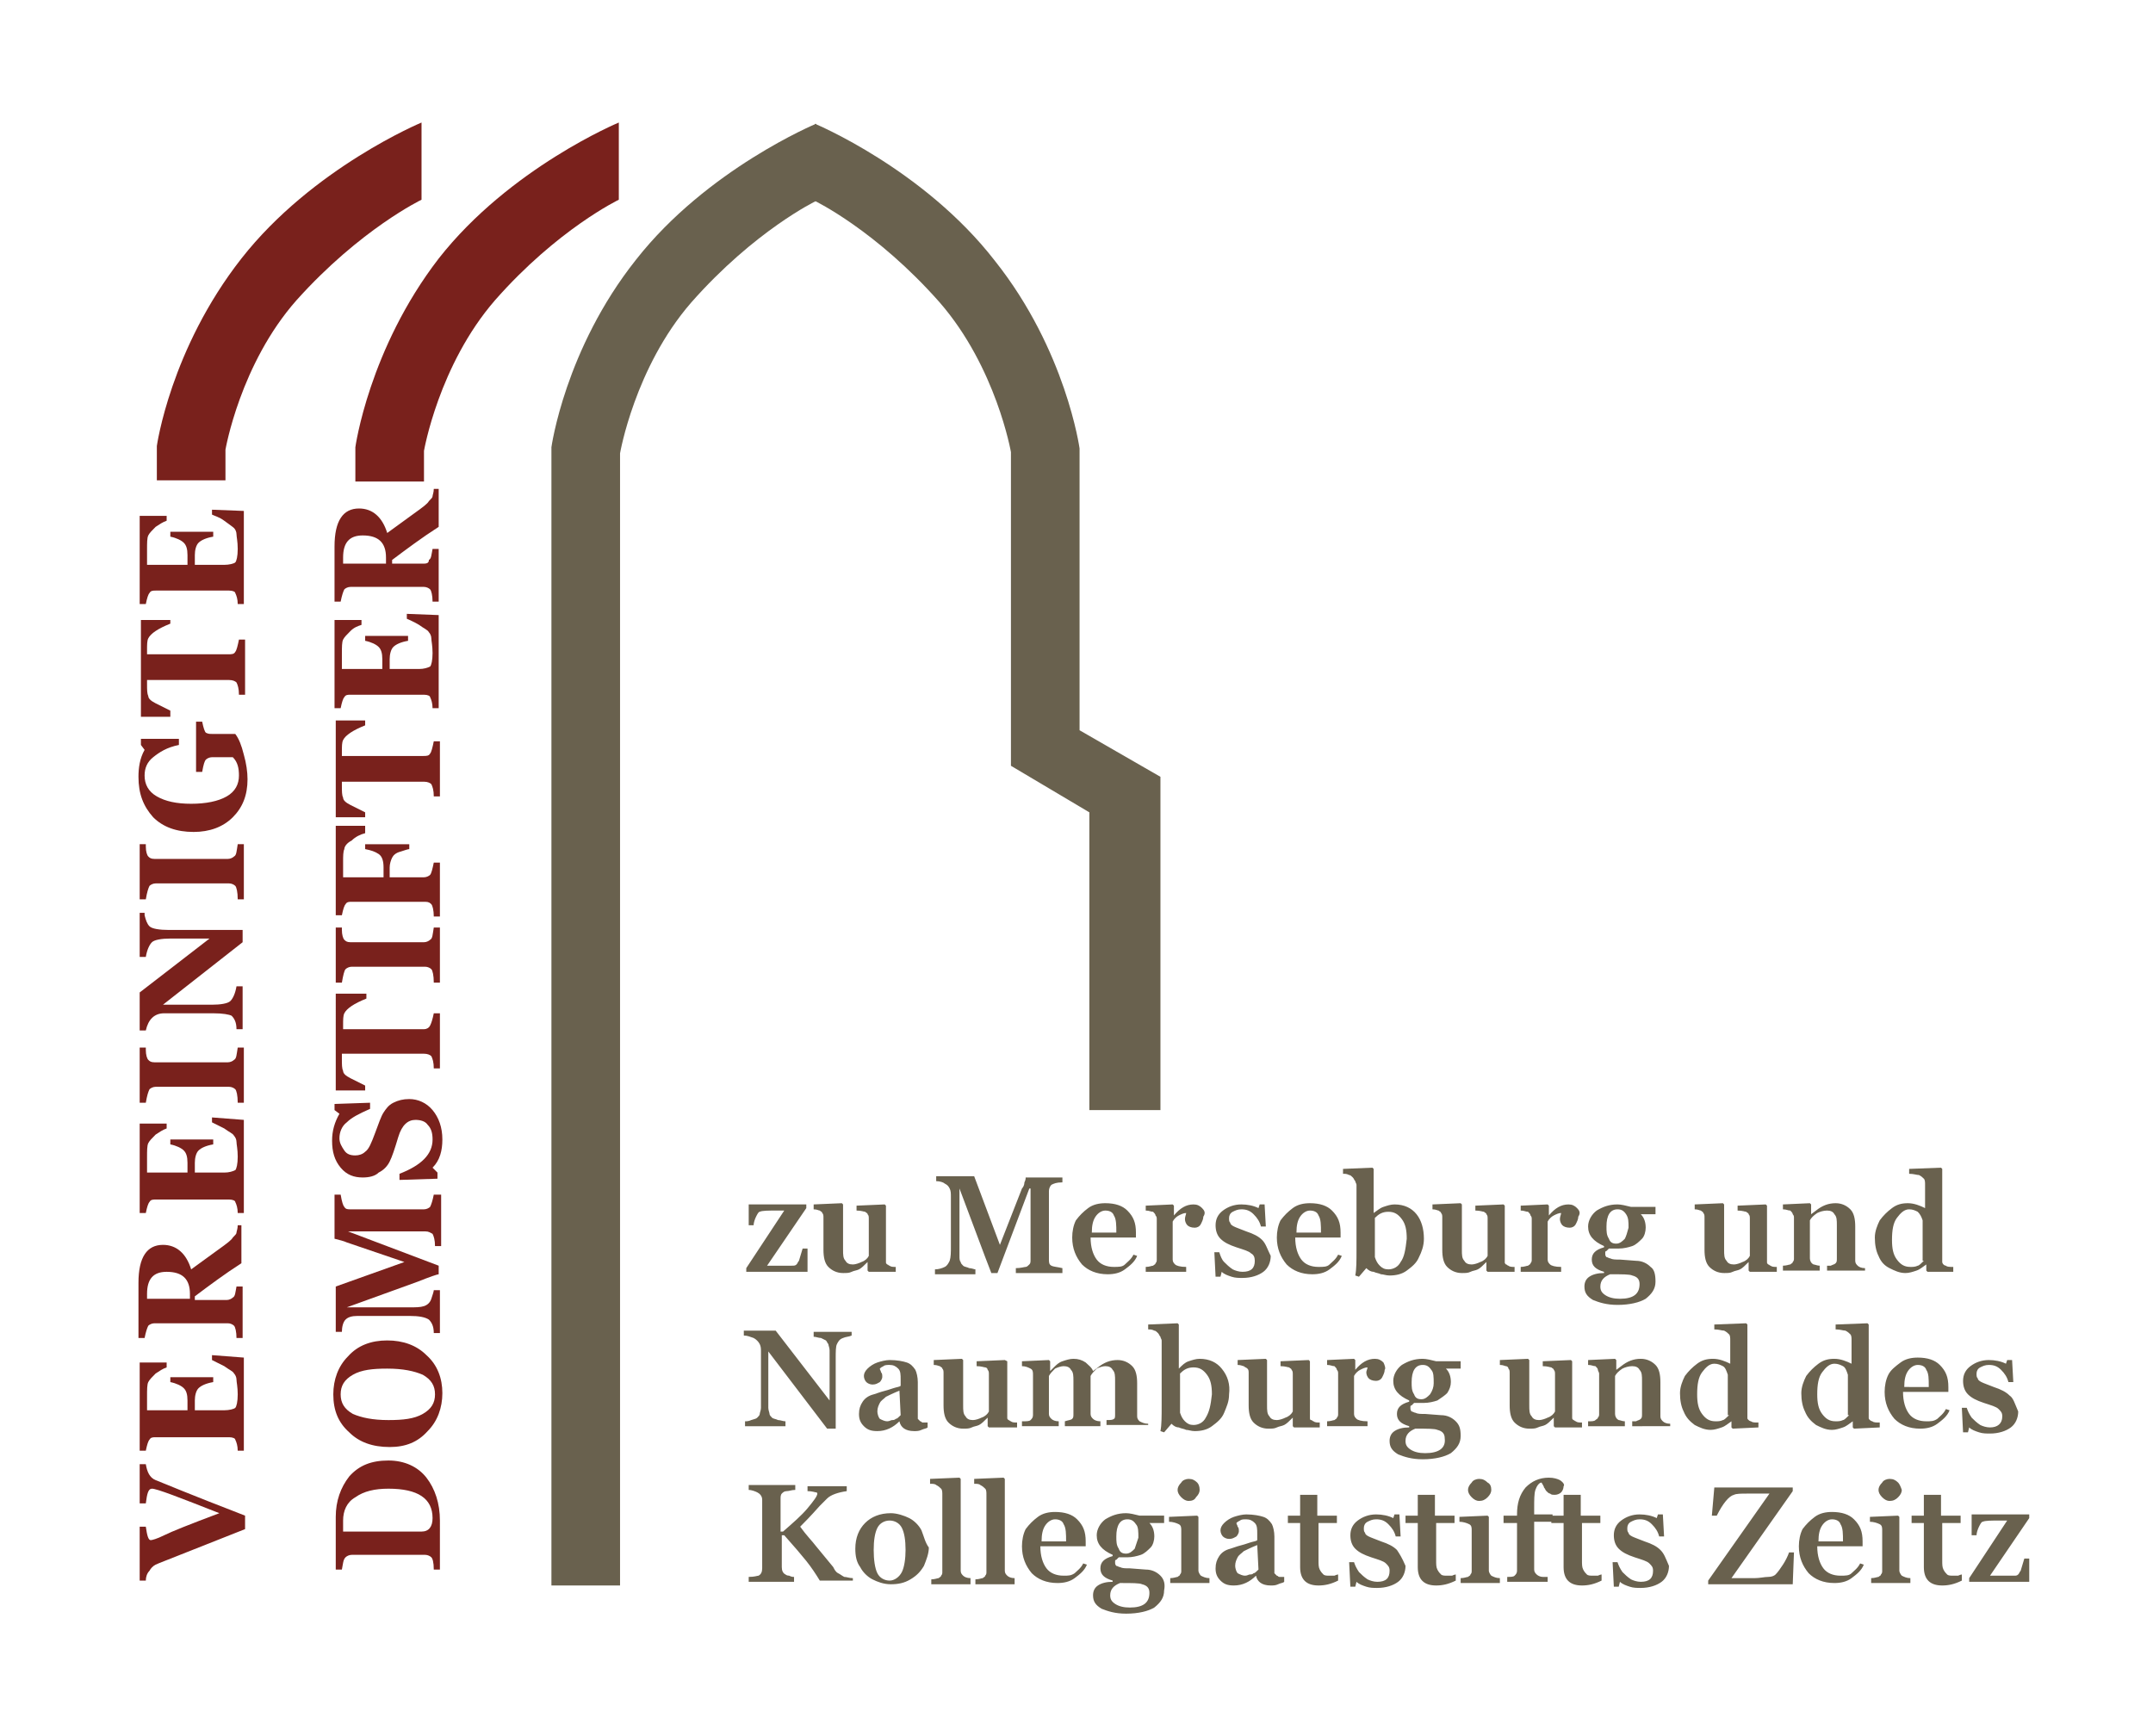 <?xml version="1.0" encoding="UTF-8"?> <!-- Generator: Adobe Illustrator 25.3.1, SVG Export Plug-In . SVG Version: 6.00 Build 0) --> <svg xmlns="http://www.w3.org/2000/svg" xmlns:xlink="http://www.w3.org/1999/xlink" version="1.1" id="Ebene_1" x="0px" y="0px" viewBox="0 0 175.7 141.7" style="enable-background:new 0 0 175.7 141.7;" xml:space="preserve"> <style type="text/css"> .st0{fill:#69614E;} .st1{fill:#79211C;} </style> <g> <path class="st0" d="M66.5,10.1v6.3c0,0,5,2.4,10.2,8.3c4.6,5.3,5.8,12.2,5.8,12.2v25.6l6.4,3.8v24.3h5.8V63.4l-6.6-3.8v-23 c0,0-1.1-8-6.9-15.3C75.4,13.8,66.5,10.1,66.5,10.1"></path> <path class="st1" d="M34.4,16.3v-6.3c0,0-8.9,3.7-14.7,11.1c-5.8,7.4-6.9,15.3-6.9,15.3v2.8h5.6v-2.5c0,0,1.2-7,5.8-12.2 C29.4,18.7,34.4,16.3,34.4,16.3"></path> <path class="st1" d="M50.5,16.3v-6.3c0,0-8.9,3.7-14.7,11.1C30.1,28.5,29,36.5,29,36.5v2.8h5.6v-2.5c0,0,1.2-7,5.8-12.3 C45.5,18.7,50.5,16.3,50.5,16.3"></path> <path class="st0" d="M66.6,10.1v6.3c0,0-5,2.4-10.2,8.3c-4.6,5.3-5.8,12.3-5.8,12.3l0,92.4H45V36.5c0,0,1.1-8,6.9-15.3 C57.7,13.8,66.6,10.1,66.6,10.1"></path> <path class="st1" d="M28,45.5c0-1.2,0.5-1.8,1.6-1.8c1.3,0,1.9,0.6,1.9,1.8V46H28V45.5z M35.9,39.9h-0.5c0,0.3-0.1,0.5-0.1,0.6 c0,0.1-0.1,0.2-0.3,0.4c-0.1,0.2-0.5,0.5-1.2,1l-2.2,1.6c-0.4-1.3-1.2-2-2.3-2c-1.3,0-2,1-2,3.1v4.5h0.5c0.1-0.5,0.2-0.8,0.3-1 c0.1-0.1,0.3-0.2,0.5-0.2h6c0.2,0,0.4,0.1,0.5,0.2c0.1,0.1,0.2,0.5,0.2,1h0.5v-4.3h-0.5c-0.1,0.5-0.1,0.8-0.3,0.9 C35,45.9,34.9,46,34.6,46H32v-0.3c1.2-0.9,2.4-1.8,3.8-2.7V39.9z M33.2,50.1v0.4c0.2,0.1,0.5,0.2,1,0.5c0.4,0.3,0.7,0.4,0.8,0.6 c0.1,0.1,0.2,0.3,0.2,0.5c0,0.2,0.1,0.6,0.1,1.2c0,0.6-0.1,1-0.2,1.1c-0.2,0.1-0.5,0.2-0.9,0.2h-2.4v-0.8c0-0.4,0.1-0.8,0.3-1 c0.2-0.2,0.6-0.4,1.2-0.5v-0.4h-3.5v0.4c0.5,0.1,0.9,0.3,1.1,0.5c0.2,0.2,0.3,0.5,0.3,1v0.8h-3.3v-1.2c0-0.6,0-1,0.1-1.2 c0.1-0.2,0.3-0.4,0.6-0.7s0.6-0.4,0.9-0.5v-0.4h-2.2v7.2h0.5c0.1-0.5,0.2-0.8,0.3-0.9c0.1-0.2,0.3-0.2,0.5-0.2h6 c0.3,0,0.5,0.1,0.5,0.2c0.1,0.2,0.2,0.5,0.2,0.9h0.5v-7.6L33.2,50.1z M29.8,58.8h-2.4v7.9h2.4v-0.4c-0.4-0.2-0.8-0.4-1.2-0.6 c-0.4-0.2-0.6-0.4-0.6-0.6c-0.1-0.2-0.1-0.5-0.1-1v-0.3h6.7c0.3,0,0.5,0.1,0.6,0.2c0.1,0.2,0.2,0.5,0.2,1h0.5v-4.5h-0.5 c-0.1,0.5-0.2,0.9-0.3,1c-0.1,0.2-0.3,0.2-0.6,0.2h-6.6v-0.3c0-0.5,0-0.8,0.1-1c0.1-0.2,0.3-0.4,0.6-0.6c0.3-0.2,0.7-0.4,1.2-0.6 V58.8z M29.7,67.4h-2.3v7.3h0.5c0.1-0.5,0.2-0.8,0.3-0.9c0.1-0.2,0.3-0.2,0.5-0.2h6c0.3,0,0.4,0.1,0.5,0.2c0.1,0.1,0.2,0.5,0.2,1 h0.5v-4.4h-0.5c-0.1,0.5-0.2,0.9-0.3,1c-0.1,0.1-0.3,0.2-0.5,0.2h-2.8v-0.8c0-0.3,0.1-0.6,0.2-0.8c0.1-0.2,0.3-0.4,0.7-0.5 c0.3-0.1,0.6-0.2,0.7-0.2v-0.4h-3.6v0.4c0.5,0.1,0.8,0.2,1.1,0.4c0.3,0.2,0.4,0.6,0.4,1.1v0.8h-3.3v-1.3c0-0.4,0-0.8,0.1-1 c0-0.2,0.2-0.5,0.6-0.7c0.3-0.3,0.7-0.5,1.1-0.6V67.4z M35.9,75.7h-0.5c-0.1,0.6-0.1,0.9-0.3,1c-0.1,0.1-0.3,0.2-0.5,0.2h-6 c-0.3,0-0.4-0.1-0.5-0.2c-0.1-0.1-0.2-0.4-0.2-0.8c0-0.1,0-0.1,0-0.2h-0.5v4.5h0.5c0.1-0.6,0.2-1,0.3-1.1c0.1-0.1,0.3-0.2,0.5-0.2 h6c0.2,0,0.4,0.1,0.5,0.2c0.1,0.1,0.2,0.5,0.2,1.1h0.5V75.7z M29.8,81.1h-2.4V89h2.4v-0.4c-0.4-0.2-0.8-0.4-1.2-0.6 c-0.4-0.2-0.6-0.4-0.6-0.6c-0.1-0.2-0.1-0.5-0.1-1V86h6.7c0.3,0,0.5,0.1,0.6,0.2c0.1,0.2,0.2,0.5,0.2,1h0.5v-4.5h-0.5 c-0.1,0.5-0.2,0.8-0.3,1C35,83.9,34.8,84,34.6,84h-6.6v-0.3c0-0.5,0-0.8,0.1-1c0.1-0.2,0.3-0.4,0.6-0.6c0.3-0.2,0.7-0.4,1.2-0.6 V81.1z M36.1,93c0-1-0.3-1.8-0.8-2.4c-0.5-0.6-1.2-0.9-1.9-0.9c-0.5,0-0.9,0.1-1.3,0.3c-0.4,0.2-0.6,0.5-0.8,0.8 c-0.2,0.3-0.4,0.9-0.7,1.7c-0.3,0.8-0.5,1.3-0.8,1.5c-0.2,0.2-0.5,0.3-0.8,0.3c-0.4,0-0.7-0.1-0.9-0.4c-0.2-0.3-0.4-0.6-0.4-1 c0-0.5,0.2-1,0.6-1.3c0.4-0.4,1-0.7,1.9-1.1v-0.5l-2.9,0.1v0.5l0.4,0.3c-0.4,0.7-0.6,1.4-0.6,2.2c0,0.9,0.2,1.6,0.7,2.2 c0.5,0.6,1.1,0.8,1.8,0.8c0.5,0,1-0.1,1.3-0.4c0.4-0.2,0.7-0.5,0.9-0.9c0.2-0.4,0.4-1,0.7-2c0.3-1,0.8-1.4,1.4-1.4 c0.4,0,0.8,0.1,1,0.4c0.3,0.3,0.4,0.7,0.4,1.2c0,1.2-0.9,2.1-2.7,2.8v0.5l3.1-0.1v-0.5l-0.4-0.4C35.9,94.7,36.1,93.9,36.1,93 M35.9,97.5h-0.5c-0.1,0.5-0.2,0.8-0.3,1c-0.1,0.1-0.3,0.2-0.5,0.2h-6c-0.2,0-0.4,0-0.5-0.2c-0.1-0.1-0.2-0.4-0.3-1h-0.5v3.6 c0.4,0.1,0.8,0.2,1,0.3L33,103l-5.6,2v3.7h0.5c0-0.4,0.1-0.8,0.3-1c0.2-0.2,0.5-0.3,1-0.3h4.2c0.8,0,1.3,0.1,1.6,0.3 c0.2,0.2,0.4,0.5,0.4,1.1h0.5v-3.5h-0.5c0,0.1-0.1,0.4-0.2,0.7c-0.1,0.3-0.3,0.5-0.6,0.6c-0.3,0.1-0.7,0.1-1.2,0.1h-5.1l5.8-2.1 c1-0.4,1.6-0.6,1.7-0.6v-0.7l-7.4-2.8h6.3c0.3,0,0.4,0.1,0.6,0.2c0.1,0.2,0.2,0.5,0.2,1h0.5V97.5z M28.8,112.2 c0.7-0.4,1.6-0.5,2.8-0.5c1.3,0,2.2,0.2,2.9,0.5c0.7,0.4,1,0.9,1,1.6c0,0.7-0.3,1.2-1,1.6c-0.7,0.4-1.6,0.5-2.8,0.5 c-1.3,0-2.2-0.2-2.9-0.5c-0.7-0.4-1-0.9-1-1.6C27.8,113.1,28.1,112.6,28.8,112.2 M34.8,110.6c-0.8-0.8-1.9-1.2-3.2-1.2 c-1.3,0-2.4,0.4-3.2,1.3c-0.8,0.8-1.2,1.9-1.2,3.1c0,1.3,0.4,2.3,1.3,3.1c0.8,0.8,1.9,1.2,3.3,1.2c1.3,0,2.3-0.4,3.1-1.3 c0.8-0.8,1.2-1.9,1.2-3.1C36.1,112.5,35.7,111.4,34.8,110.6 M28,124.1c0-0.8,0.3-1.5,1-1.9c0.7-0.5,1.6-0.7,2.7-0.7 c2.4,0,3.6,0.8,3.6,2.4c0,0.7-0.3,1.1-0.9,1.1H28C28,124.8,28,124.5,28,124.1 M35.9,124.1c0-1.4-0.4-2.6-1.1-3.5s-1.8-1.4-3.1-1.4 c-1.4,0-2.4,0.4-3.2,1.3c-0.7,0.9-1.1,2-1.1,3.3v4.3h0.5c0.1-0.5,0.1-0.8,0.3-1c0.1-0.1,0.3-0.2,0.5-0.2h6c0.2,0,0.4,0.1,0.5,0.2 c0.1,0.1,0.2,0.4,0.2,1h0.5V124.1z"></path> <path class="st1" d="M17.3,41.6V42c0.2,0.1,0.6,0.2,1,0.5c0.4,0.3,0.7,0.5,0.8,0.6c0.1,0.1,0.2,0.3,0.2,0.5c0,0.2,0.1,0.6,0.1,1.2 c0,0.6-0.1,1-0.2,1.1s-0.5,0.2-0.9,0.2h-2.4v-0.8c0-0.4,0.1-0.8,0.3-1c0.2-0.2,0.6-0.4,1.2-0.5v-0.4h-3.5v0.4 c0.5,0.1,0.9,0.3,1.1,0.5c0.2,0.2,0.3,0.5,0.3,1v0.8H12v-1.2c0-0.6,0-1,0.1-1.2c0.1-0.2,0.3-0.4,0.6-0.7c0.3-0.2,0.6-0.4,0.9-0.5 v-0.4h-2.2v7.2h0.5c0.1-0.5,0.2-0.8,0.3-0.9c0.1-0.2,0.3-0.2,0.5-0.2h6c0.3,0,0.5,0.1,0.5,0.2c0.1,0.2,0.2,0.5,0.2,0.9h0.5v-7.6 L17.3,41.6z M13.9,50.6h-2.4v7.9h2.4V58c-0.4-0.2-0.8-0.4-1.2-0.6c-0.4-0.2-0.6-0.4-0.6-0.6c-0.1-0.2-0.1-0.5-0.1-1v-0.3h6.7 c0.3,0,0.5,0.1,0.6,0.2c0.1,0.2,0.2,0.5,0.2,1h0.5v-4.5h-0.5c-0.1,0.5-0.2,0.9-0.3,1c-0.1,0.2-0.3,0.2-0.6,0.2H12v-0.3 c0-0.5,0-0.8,0.1-1c0.1-0.2,0.3-0.4,0.6-0.6c0.3-0.2,0.7-0.4,1.2-0.6V50.6z M16,58.8V63h0.5c0.1-0.6,0.2-0.9,0.3-1 c0.1-0.1,0.3-0.2,0.5-0.2H19c0.4,0.4,0.5,0.9,0.5,1.5c0,0.7-0.3,1.3-1,1.7c-0.7,0.4-1.7,0.6-2.9,0.6c-1.2,0-2.1-0.2-2.8-0.6 c-0.7-0.4-1-1-1-1.7c0-0.6,0.2-1.1,0.7-1.5c0.5-0.4,1.1-0.8,2.1-1v-0.5l-3.1,0v0.5l0.3,0.4c-0.4,0.7-0.5,1.5-0.5,2.2 c0,1.4,0.4,2.4,1.2,3.3c0.8,0.8,1.9,1.2,3.3,1.2c1.3,0,2.4-0.4,3.2-1.2c0.8-0.8,1.2-1.8,1.2-3.1c0-0.6-0.1-1.3-0.3-2 c-0.2-0.8-0.4-1.3-0.7-1.7c-0.3,0-0.6,0-0.9,0h-1c-0.2,0-0.3,0-0.5-0.1c-0.1-0.1-0.2-0.4-0.3-0.9H16z M19.9,68.9h-0.5 c-0.1,0.6-0.1,0.9-0.3,1c-0.1,0.1-0.3,0.2-0.5,0.2h-6c-0.3,0-0.4-0.1-0.5-0.2c-0.1-0.1-0.2-0.4-0.2-0.8c0-0.1,0-0.1,0-0.2h-0.5v4.5 h0.5c0.1-0.6,0.2-0.9,0.3-1.1c0.1-0.1,0.3-0.2,0.5-0.2h6c0.2,0,0.4,0.1,0.5,0.2c0.1,0.1,0.2,0.5,0.2,1.1h0.5V68.9z M11.4,74.6v3.5 h0.5c0.1-0.6,0.3-1,0.5-1.2c0.2-0.2,0.8-0.3,1.5-0.3h3.2l-5.7,4.4v3.1h0.5c0.2-0.9,0.7-1.4,1.5-1.4h4c0.8,0,1.3,0.1,1.5,0.2 c0.2,0.2,0.4,0.5,0.4,1.1h0.5v-3.5h-0.5c-0.1,0.6-0.3,1-0.5,1.2c-0.2,0.2-0.8,0.3-1.5,0.3h-4l6.5-5.1v-1h-6c-0.8,0-1.4-0.1-1.6-0.3 c-0.2-0.2-0.3-0.5-0.4-0.9c0-0.1,0-0.1,0-0.2H11.4z M19.9,85.5h-0.5c-0.1,0.6-0.1,0.9-0.3,1c-0.1,0.1-0.3,0.2-0.5,0.2h-6 c-0.3,0-0.4-0.1-0.5-0.2c-0.1-0.1-0.2-0.4-0.2-0.8c0-0.1,0-0.1,0-0.2h-0.5V90h0.5c0.1-0.6,0.2-0.9,0.3-1.1c0.1-0.1,0.3-0.2,0.5-0.2 h6c0.2,0,0.4,0.1,0.5,0.2c0.1,0.1,0.2,0.5,0.2,1.1h0.5V85.5z M17.3,91.2v0.4c0.2,0.1,0.6,0.3,1,0.5c0.4,0.3,0.7,0.4,0.8,0.6 c0.1,0.1,0.2,0.3,0.2,0.5s0.1,0.6,0.1,1.2c0,0.6-0.1,1-0.2,1.1c-0.2,0.1-0.5,0.2-0.9,0.2h-2.4v-0.8c0-0.4,0.1-0.8,0.3-1 c0.2-0.2,0.6-0.4,1.2-0.5V93h-3.5v0.4c0.5,0.1,0.9,0.3,1.1,0.5c0.2,0.2,0.3,0.5,0.3,1v0.8H12v-1.2c0-0.6,0-1,0.1-1.2 c0.1-0.2,0.3-0.4,0.6-0.7c0.3-0.2,0.6-0.4,0.9-0.5v-0.4h-2.2V99h0.5c0.1-0.5,0.2-0.8,0.3-0.9c0.1-0.2,0.3-0.2,0.5-0.2h6 c0.3,0,0.5,0.1,0.5,0.2c0.1,0.2,0.2,0.5,0.2,0.9h0.5v-7.6L17.3,91.2z M12,105.6c0-1.2,0.5-1.8,1.6-1.8c1.3,0,1.9,0.6,1.9,1.8v0.4 H12V105.6z M19.9,100h-0.5c0,0.3-0.1,0.5-0.1,0.6c0,0.1-0.1,0.2-0.3,0.4c-0.1,0.2-0.5,0.5-1.2,1l-2.2,1.6c-0.4-1.3-1.2-2-2.3-2 c-1.3,0-2,1-2,3.1v4.5h0.5c0.1-0.5,0.2-0.8,0.3-1c0.1-0.1,0.3-0.2,0.5-0.2h6c0.2,0,0.4,0.1,0.5,0.2c0.1,0.1,0.2,0.5,0.2,1h0.5V105 h-0.5c-0.1,0.5-0.1,0.8-0.3,0.9c-0.1,0.1-0.3,0.2-0.5,0.2h-2.6v-0.3c1.2-0.9,2.4-1.8,3.8-2.7V100z M17.3,110.6v0.4 c0.2,0.1,0.6,0.3,1,0.5c0.4,0.3,0.7,0.4,0.8,0.6c0.1,0.1,0.2,0.3,0.2,0.5c0,0.2,0.1,0.6,0.1,1.2c0,0.6-0.1,1-0.2,1.1 s-0.5,0.2-0.9,0.2h-2.4v-0.8c0-0.4,0.1-0.8,0.3-1c0.2-0.2,0.6-0.4,1.2-0.5v-0.4h-3.5v0.4c0.5,0.1,0.9,0.3,1.1,0.5 c0.2,0.2,0.3,0.5,0.3,1v0.8H12V114c0-0.6,0-1,0.1-1.2c0.1-0.2,0.3-0.4,0.6-0.7c0.3-0.2,0.6-0.4,0.9-0.5v-0.4h-2.2v7.2h0.5 c0.1-0.5,0.2-0.8,0.3-0.9c0.1-0.2,0.3-0.2,0.5-0.2h6c0.3,0,0.5,0.1,0.5,0.2c0.1,0.2,0.2,0.5,0.2,0.9h0.5v-7.6L17.3,110.6z M11.4,119.4v3.3h0.5c0.1-0.8,0.2-1.2,0.5-1.2c0.4,0,2.2,0.7,5.5,2c-2.4,0.9-3.9,1.5-4.5,1.8c-0.6,0.3-1,0.4-1.1,0.4 c-0.2,0-0.3-0.4-0.4-1.1h-0.5v4.4h0.5c0-0.3,0.1-0.6,0.3-0.8c0.1-0.2,0.3-0.4,0.5-0.5c0.2-0.1,1-0.4,2.5-1l4.8-1.9v-1.1 c-4.4-1.7-6.8-2.7-7.3-2.9c-0.5-0.2-0.7-0.7-0.8-1.3H11.4z"></path> <path class="st0" d="M165.6,129.2v-2h-0.4c-0.1,0.3-0.2,0.7-0.3,1c-0.1,0.1-0.1,0.2-0.2,0.3c-0.1,0.1-0.2,0.1-0.3,0.1 c-0.3,0-0.7,0-1.1,0c-0.1,0-0.4,0-0.9,0l3.2-4.7v-0.3h-4.7v1.7h0.4c0-0.2,0.1-0.5,0.2-0.7c0.1-0.2,0.2-0.4,0.3-0.4 c0.2-0.1,0.7-0.1,1.4-0.1h0.6l-3.1,4.7v0.3H165.6z M160.2,128.5c-0.1,0-0.2,0-0.4,0.1c-0.2,0-0.3,0-0.4,0c-0.2,0-0.4,0-0.5-0.1 c-0.1-0.1-0.2-0.2-0.3-0.4c-0.1-0.2-0.1-0.4-0.1-0.8v-3h1.5v-0.6h-1.6v-1.7h-1.4v1.7h-1v0.6h1v3.6c0,1,0.5,1.5,1.5,1.5 c0.5,0,1-0.1,1.6-0.4V128.5z M155.9,129.2v-0.4c-0.3,0-0.5-0.1-0.7-0.2c-0.1-0.1-0.2-0.3-0.2-0.4v-4.4l-0.1-0.1l-2.3,0.1v0.4 c0.3,0,0.6,0.1,0.8,0.2c0.2,0.1,0.2,0.3,0.2,0.5v3.3c0,0.1,0,0.2-0.1,0.3c0,0.1-0.1,0.1-0.2,0.2c-0.1,0-0.3,0.1-0.6,0.1v0.4H155.9z M154.9,121c-0.2-0.2-0.4-0.3-0.7-0.3c-0.2,0-0.5,0.1-0.6,0.3c-0.2,0.2-0.3,0.4-0.3,0.6c0,0.2,0.1,0.4,0.3,0.6 c0.2,0.2,0.4,0.3,0.6,0.3c0.3,0,0.5-0.1,0.7-0.3c0.2-0.2,0.3-0.4,0.3-0.6C155.1,121.3,155,121.1,154.9,121 M148.4,125.8 c0-0.6,0.1-1,0.3-1.3c0.2-0.3,0.5-0.5,0.8-0.5c0.3,0,0.6,0.1,0.7,0.4c0.2,0.3,0.2,0.8,0.2,1.4L148.4,125.8z M151.8,127.6 c-0.2,0.4-0.5,0.6-0.7,0.8s-0.5,0.2-0.9,0.2c-0.6,0-1.1-0.2-1.4-0.6c-0.3-0.4-0.5-1-0.5-1.8h3.7v-0.4c0-0.8-0.2-1.3-0.7-1.8 c-0.4-0.4-1-0.6-1.8-0.6c-0.5,0-1,0.1-1.4,0.4c-0.4,0.3-0.7,0.6-1,1c-0.2,0.4-0.3,0.9-0.3,1.4c0,0.9,0.3,1.6,0.8,2.2 c0.5,0.5,1.2,0.8,2.1,0.8c0.5,0,1-0.1,1.4-0.4c0.4-0.3,0.8-0.6,1-1.1L151.8,127.6z M146.4,126.7H146c-0.1,0.3-0.3,0.7-0.5,1 c-0.2,0.3-0.4,0.6-0.6,0.8c-0.1,0.1-0.3,0.2-0.6,0.2c-0.3,0-0.7,0.1-1.1,0.1h-1.9l5-7.1v-0.3h-6.4l-0.2,2.3h0.4 c0.5-1,1-1.6,1.4-1.7c0.2-0.1,0.6-0.1,1.1-0.1h1.8l-5,7.1v0.3h6.9L146.4,126.7z M135.5,126.5c-0.3-0.3-0.7-0.5-1.3-0.7 c-0.5-0.2-0.8-0.3-1-0.4c-0.2-0.1-0.3-0.2-0.3-0.3c-0.1-0.1-0.1-0.2-0.1-0.4c0-0.2,0.1-0.4,0.3-0.5c0.2-0.1,0.4-0.2,0.7-0.2 c0.4,0,0.7,0.1,1,0.4c0.3,0.3,0.5,0.6,0.6,1h0.4l-0.1-1.8h-0.4l-0.1,0.3c-0.4-0.2-0.9-0.3-1.4-0.3c-0.6,0-1.1,0.2-1.5,0.5 s-0.6,0.7-0.6,1.2c0,0.4,0.1,0.8,0.4,1.1c0.3,0.3,0.7,0.5,1.3,0.7c0.6,0.2,1,0.3,1.2,0.5c0.2,0.2,0.3,0.3,0.3,0.6 c0,0.6-0.3,0.9-1,0.9c-0.3,0-0.6-0.1-0.8-0.2c-0.3-0.2-0.5-0.4-0.7-0.6c-0.2-0.3-0.3-0.5-0.4-0.8h-0.4l0.1,2h0.4l0.1-0.4 c0.2,0.2,0.5,0.3,0.8,0.4c0.3,0.1,0.6,0.1,0.9,0.1c0.7,0,1.3-0.2,1.7-0.5c0.4-0.3,0.6-0.8,0.6-1.3 C135.9,127.1,135.8,126.8,135.5,126.5 M130.8,128.5c-0.1,0-0.2,0-0.4,0.1c-0.2,0-0.3,0-0.4,0c-0.2,0-0.4,0-0.5-0.1 c-0.1-0.1-0.2-0.2-0.3-0.4c-0.1-0.2-0.1-0.4-0.1-0.8v-3h1.5v-0.6h-1.6v-1.7h-1.4v1.7h-1v0.6h1v3.6c0,1,0.5,1.5,1.5,1.5 c0.5,0,1-0.1,1.6-0.4V128.5z M127.3,120.8c-0.2-0.1-0.5-0.2-0.9-0.2c-0.8,0-1.4,0.3-1.9,0.8c-0.5,0.6-0.7,1.3-0.7,2.2v0.1h-1.1v0.6 h1.1v3.9c0,0.2-0.1,0.3-0.2,0.4c-0.1,0.1-0.3,0.1-0.6,0.1v0.4h3.3v-0.4l-0.4,0c-0.2,0-0.4-0.1-0.5-0.2c-0.1-0.1-0.2-0.2-0.2-0.4 v-3.9h1.5v-0.6h-1.5v-0.5c0-0.7,0-1.2,0.1-1.5c0.1-0.3,0.3-0.6,0.5-0.6c0.1,0.2,0.2,0.3,0.2,0.4c0.1,0.1,0.1,0.2,0.2,0.3 c0.1,0.1,0.2,0.2,0.3,0.2c0.1,0.1,0.2,0.1,0.4,0.1c0.2,0,0.4-0.1,0.5-0.2c0.1-0.1,0.2-0.3,0.2-0.5 C127.7,121.2,127.6,121,127.3,120.8 M122.4,129.2v-0.4c-0.3,0-0.5-0.1-0.7-0.2c-0.1-0.1-0.2-0.3-0.2-0.4v-4.4l-0.1-0.1l-2.3,0.1 v0.4c0.3,0,0.6,0.1,0.8,0.2c0.2,0.1,0.2,0.3,0.2,0.5v3.3c0,0.1,0,0.2-0.1,0.3c0,0.1-0.1,0.1-0.2,0.2c-0.1,0-0.3,0.1-0.6,0.1v0.4 H122.4z M121.4,121c-0.2-0.2-0.4-0.3-0.7-0.3c-0.2,0-0.5,0.1-0.6,0.3c-0.2,0.2-0.3,0.4-0.3,0.6c0,0.2,0.1,0.4,0.3,0.6 c0.2,0.2,0.4,0.3,0.6,0.3c0.3,0,0.5-0.1,0.7-0.3c0.2-0.2,0.3-0.4,0.3-0.6C121.7,121.3,121.6,121.1,121.4,121 M118.9,128.5 c-0.1,0-0.2,0-0.4,0.1c-0.2,0-0.3,0-0.4,0c-0.2,0-0.4,0-0.5-0.1c-0.1-0.1-0.2-0.2-0.3-0.4c-0.1-0.2-0.1-0.4-0.1-0.8v-3h1.5v-0.6 h-1.6v-1.7h-1.4v1.7h-1v0.6h1v3.6c0,1,0.5,1.5,1.5,1.5c0.5,0,1-0.1,1.6-0.4V128.5z M114,126.5c-0.3-0.3-0.7-0.5-1.3-0.7 c-0.5-0.2-0.8-0.3-1-0.4c-0.2-0.1-0.3-0.2-0.3-0.3c-0.1-0.1-0.1-0.2-0.1-0.4c0-0.2,0.1-0.4,0.3-0.5c0.2-0.1,0.4-0.2,0.7-0.2 c0.4,0,0.7,0.1,1,0.4c0.3,0.3,0.5,0.6,0.6,1h0.4l-0.1-1.8h-0.4l-0.1,0.3c-0.4-0.2-0.9-0.3-1.4-0.3c-0.6,0-1.1,0.2-1.5,0.5 c-0.4,0.3-0.6,0.7-0.6,1.2c0,0.4,0.1,0.8,0.4,1.1c0.3,0.3,0.7,0.5,1.3,0.7s1,0.3,1.2,0.5c0.2,0.2,0.3,0.3,0.3,0.6 c0,0.6-0.3,0.9-1,0.9c-0.3,0-0.6-0.1-0.8-0.2c-0.3-0.2-0.5-0.4-0.7-0.6c-0.2-0.3-0.3-0.5-0.4-0.8h-0.4l0.1,2h0.4l0.1-0.4 c0.2,0.2,0.5,0.3,0.8,0.4c0.3,0.1,0.6,0.1,0.9,0.1c0.7,0,1.3-0.2,1.7-0.5c0.4-0.3,0.6-0.8,0.6-1.3 C114.4,127.1,114.2,126.8,114,126.5 M109.3,128.5c-0.1,0-0.2,0-0.4,0.1c-0.2,0-0.3,0-0.4,0c-0.2,0-0.4,0-0.5-0.1 c-0.1-0.1-0.2-0.2-0.3-0.4c-0.1-0.2-0.1-0.4-0.1-0.8v-3h1.5v-0.6h-1.6v-1.7h-1.4v1.7h-1v0.6h1v3.6c0,1,0.5,1.5,1.5,1.5 c0.5,0,1-0.1,1.6-0.4V128.5z M102.7,128.1c-0.2,0.2-0.3,0.3-0.4,0.3c-0.1,0.1-0.2,0.1-0.3,0.1c-0.1,0-0.2,0.1-0.4,0.1 c-0.2,0-0.4-0.1-0.6-0.2c-0.1-0.1-0.2-0.4-0.2-0.6c0-0.3,0.1-0.5,0.2-0.7c0.1-0.2,0.3-0.3,0.5-0.5c0.2-0.1,0.6-0.3,1.1-0.5 L102.7,128.1z M105,128.7h-0.3c-0.1,0-0.2,0-0.3,0c-0.1,0-0.1-0.1-0.2-0.1c-0.1-0.1-0.1-0.1-0.2-0.2c0-0.1,0-0.2,0-0.3l0-2.7 c0-0.4-0.1-0.8-0.2-1c-0.2-0.3-0.4-0.5-0.7-0.6c-0.3-0.1-0.8-0.2-1.4-0.2c-0.3,0-0.7,0.1-1,0.2c-0.3,0.1-0.6,0.3-0.8,0.5 c-0.2,0.2-0.3,0.4-0.3,0.6c0,0.2,0.1,0.4,0.2,0.5c0.1,0.1,0.3,0.2,0.5,0.2c0.3,0,0.4-0.1,0.6-0.2c0.1-0.1,0.2-0.3,0.2-0.4 c0-0.2,0-0.3-0.1-0.4c0-0.1-0.1-0.2-0.1-0.3c0.1-0.1,0.1-0.1,0.3-0.2c0.1-0.1,0.3-0.1,0.5-0.1c0.3,0,0.5,0.1,0.7,0.3 s0.2,0.5,0.2,0.9v0.5c-0.1,0.1-0.3,0.1-0.6,0.2c-0.3,0.1-0.6,0.2-1,0.3l-0.6,0.2c-0.4,0.1-0.7,0.3-0.9,0.6c-0.2,0.3-0.3,0.6-0.3,1 c0,0.4,0.1,0.7,0.4,1c0.3,0.3,0.6,0.4,1.1,0.4c0.7,0,1.3-0.3,1.8-0.8h0c0.1,0.5,0.5,0.8,1.2,0.8c0.2,0,0.4,0,0.6-0.1 c0.2-0.1,0.4-0.1,0.5-0.2V128.7z M98.7,129.2v-0.4c-0.3,0-0.5-0.1-0.7-0.2c-0.1-0.1-0.2-0.3-0.2-0.4v-4.4l-0.1-0.1l-2.3,0.1v0.4 c0.3,0,0.6,0.1,0.8,0.2c0.2,0.1,0.2,0.3,0.2,0.5v3.3c0,0.1,0,0.2-0.1,0.3c0,0.1-0.1,0.1-0.2,0.2c-0.1,0-0.3,0.1-0.6,0.1v0.4H98.7z M97.7,121c-0.2-0.2-0.4-0.3-0.7-0.3c-0.2,0-0.5,0.1-0.6,0.3c-0.2,0.2-0.3,0.4-0.3,0.6c0,0.2,0.1,0.4,0.3,0.6 c0.2,0.2,0.4,0.3,0.6,0.3c0.3,0,0.5-0.1,0.6-0.3c0.2-0.2,0.3-0.4,0.3-0.6C97.9,121.3,97.8,121.1,97.7,121 M92.2,131.2 c-0.5,0-0.9-0.1-1.2-0.3c-0.3-0.2-0.4-0.4-0.4-0.7c0-0.5,0.3-0.8,0.8-1c1,0,1.6,0,1.8,0.1c0.4,0.1,0.6,0.3,0.6,0.7 C93.8,130.8,93.3,131.2,92.2,131.2 M92.6,126.4c-0.2,0.2-0.4,0.4-0.7,0.4c-0.3,0-0.5-0.1-0.6-0.4c-0.2-0.3-0.2-0.6-0.2-1 c0-0.9,0.3-1.4,0.9-1.4c0.3,0,0.5,0.1,0.7,0.4c0.2,0.2,0.2,0.6,0.2,1.1C92.8,125.8,92.7,126.1,92.6,126.4 M94.7,128.6 c-0.3-0.3-0.7-0.5-1.2-0.5l-1.3-0.1c-0.4,0-0.6,0-0.8-0.1c-0.1,0-0.2-0.1-0.3-0.1c-0.1-0.1-0.1-0.2-0.1-0.3c0,0,0-0.1,0-0.1 s0-0.1,0.1-0.1c0,0,0.1-0.1,0.2-0.2H92c0.4,0,0.8-0.1,1.1-0.2c0.3-0.1,0.6-0.4,0.8-0.6s0.3-0.6,0.3-0.9c0-0.4-0.1-0.8-0.4-1.1h1.2 v-0.6h-2c-0.4-0.1-0.8-0.2-1.1-0.2c-0.7,0-1.2,0.2-1.7,0.5c-0.4,0.3-0.7,0.8-0.7,1.3c0,0.7,0.4,1.2,1.3,1.6v0.1c-0.7,0.2-1,0.5-1,1 c0,0.5,0.3,0.8,1,1v0.1c-0.5,0-0.9,0.1-1.2,0.3c-0.3,0.2-0.4,0.5-0.4,0.8c0,0.5,0.2,0.8,0.7,1.1c0.5,0.2,1.1,0.4,2,0.4 c1,0,1.8-0.2,2.3-0.5c0.5-0.4,0.8-0.8,0.8-1.4C95.1,129.3,95,128.9,94.7,128.6 M85,125.8c0-0.6,0.1-1,0.3-1.3 c0.2-0.3,0.5-0.5,0.8-0.5c0.3,0,0.6,0.1,0.7,0.4c0.2,0.3,0.2,0.8,0.2,1.4L85,125.8z M88.4,127.6c-0.2,0.4-0.5,0.6-0.7,0.8 c-0.3,0.2-0.5,0.2-0.9,0.2c-0.6,0-1.1-0.2-1.4-0.6c-0.3-0.4-0.5-1-0.5-1.8h3.7v-0.4c0-0.8-0.2-1.3-0.7-1.8c-0.4-0.4-1-0.6-1.8-0.6 c-0.5,0-1,0.1-1.4,0.4c-0.4,0.3-0.7,0.6-1,1c-0.2,0.4-0.3,0.9-0.3,1.4c0,0.9,0.3,1.6,0.8,2.2c0.5,0.5,1.2,0.8,2.1,0.8 c0.5,0,1-0.1,1.4-0.4c0.4-0.3,0.8-0.6,1-1.1L88.4,127.6z M82.8,129.2v-0.4c-0.3,0-0.5-0.1-0.6-0.2c-0.1-0.1-0.2-0.2-0.2-0.4v-7.5 l-0.1-0.1l-2.4,0.1v0.4c0.2,0,0.4,0,0.5,0.1c0.2,0.1,0.3,0.2,0.4,0.3c0.1,0.1,0.1,0.3,0.1,0.5v6.3c0,0.1,0,0.2-0.1,0.3 c0,0.1-0.1,0.1-0.2,0.2c-0.1,0-0.3,0.1-0.6,0.1v0.4H82.8z M79.2,129.2v-0.4c-0.3,0-0.5-0.1-0.6-0.2c-0.1-0.1-0.2-0.2-0.2-0.4v-7.5 l-0.1-0.1l-2.4,0.1v0.4c0.2,0,0.4,0,0.5,0.1c0.2,0.1,0.3,0.2,0.4,0.3c0.1,0.1,0.1,0.3,0.1,0.5v6.3c0,0.1,0,0.2-0.1,0.3 c0,0.1-0.1,0.1-0.2,0.2c-0.1,0-0.3,0.1-0.6,0.1v0.4H79.2z M73.6,128.3c-0.2,0.4-0.6,0.7-1,0.7c-0.4,0-0.8-0.2-1-0.6 c-0.2-0.4-0.3-1.1-0.3-1.9c0-0.8,0.1-1.4,0.3-1.8c0.2-0.4,0.6-0.6,1-0.6c0.4,0,0.8,0.2,1,0.6c0.2,0.4,0.3,1,0.3,1.8 C73.9,127.2,73.8,127.9,73.6,128.3 M75.2,124.9c-0.2-0.4-0.6-0.8-1-1s-1-0.4-1.5-0.4c-0.9,0-1.6,0.3-2.1,0.8 c-0.5,0.5-0.8,1.2-0.8,2.1c0,0.6,0.1,1.1,0.4,1.5c0.2,0.4,0.6,0.8,1,1s0.9,0.4,1.5,0.4c0.6,0,1.1-0.1,1.6-0.4 c0.5-0.3,0.8-0.6,1.1-1.1c0.2-0.5,0.4-1,0.4-1.5C75.5,125.9,75.4,125.4,75.2,124.9 M69.6,129.2v-0.4c-0.3,0-0.5-0.1-0.7-0.1 c-0.2-0.1-0.3-0.2-0.5-0.3c-0.2-0.1-0.3-0.3-0.4-0.5l-1.4-1.7c-0.3-0.4-0.8-0.9-1.3-1.6c0.3-0.3,0.8-0.8,1.6-1.7l0.6-0.6 c0.3-0.3,0.9-0.5,1.6-0.6v-0.4h-3.2v0.4c0.4,0,0.6,0.1,0.7,0.1s0.1,0.1,0.1,0.1c0,0.2-0.3,0.6-0.8,1.2c-0.5,0.6-1.2,1.2-2,1.9h-0.2 v-2.7c0-0.1,0-0.3,0.1-0.4c0.1-0.1,0.2-0.2,0.4-0.2c0.2,0,0.4-0.1,0.7-0.1v-0.4h-3.8v0.4c0.2,0,0.5,0.1,0.7,0.2 c0.2,0.1,0.4,0.3,0.4,0.6v5.6c0,0.3-0.1,0.5-0.3,0.6c-0.1,0-0.3,0.1-0.8,0.1v0.4h3.7v-0.4c-0.1,0-0.2,0-0.4-0.1 c-0.2,0-0.3-0.1-0.3-0.1c-0.2-0.1-0.3-0.3-0.3-0.6v-2.6H64c0.8,0.9,1.4,1.6,1.8,2.1c0.4,0.5,0.8,1.1,1.1,1.6H69.6z"></path> <path class="st0" d="M164,113.9c-0.3-0.3-0.7-0.5-1.3-0.7c-0.5-0.2-0.8-0.3-1-0.4c-0.2-0.1-0.3-0.2-0.3-0.3 c-0.1-0.1-0.1-0.2-0.1-0.4c0-0.2,0.1-0.4,0.3-0.5s0.4-0.2,0.7-0.2c0.4,0,0.7,0.1,1,0.4c0.3,0.3,0.5,0.6,0.6,1h0.4l-0.1-1.8h-0.4 l-0.1,0.3c-0.4-0.2-0.9-0.3-1.4-0.3c-0.6,0-1.1,0.2-1.5,0.5c-0.4,0.3-0.6,0.7-0.6,1.2c0,0.4,0.1,0.8,0.4,1.1 c0.3,0.3,0.7,0.5,1.3,0.7c0.6,0.2,1,0.3,1.2,0.5c0.2,0.2,0.3,0.3,0.3,0.6c0,0.6-0.4,0.9-1,0.9c-0.3,0-0.6-0.1-0.8-0.2 c-0.3-0.2-0.5-0.4-0.7-0.6c-0.2-0.3-0.3-0.5-0.4-0.8h-0.4l0.1,2h0.4l0.1-0.4c0.2,0.2,0.5,0.3,0.8,0.4c0.3,0.1,0.6,0.1,0.9,0.1 c0.7,0,1.3-0.2,1.7-0.5c0.4-0.3,0.6-0.8,0.6-1.3C164.4,114.5,164.3,114.1,164,113.9 M155.4,113.2c0-0.6,0.1-1,0.3-1.3 s0.5-0.5,0.8-0.5c0.3,0,0.6,0.1,0.7,0.4c0.2,0.3,0.2,0.7,0.2,1.4L155.4,113.2z M158.8,115c-0.2,0.4-0.5,0.6-0.7,0.8 c-0.3,0.2-0.5,0.2-0.9,0.2c-0.6,0-1.1-0.2-1.4-0.6s-0.5-1-0.5-1.8h3.7v-0.4c0-0.8-0.2-1.3-0.7-1.8c-0.4-0.4-1-0.6-1.8-0.6 c-0.5,0-1,0.1-1.4,0.4c-0.4,0.3-0.8,0.6-1,1s-0.3,0.9-0.3,1.4c0,0.9,0.3,1.6,0.8,2.2c0.5,0.5,1.2,0.8,2.1,0.8c0.5,0,1-0.1,1.4-0.4 c0.4-0.3,0.8-0.6,1-1.1L158.8,115z M150.9,115.5c-0.2,0.2-0.4,0.4-0.5,0.4c-0.2,0.1-0.4,0.1-0.6,0.1c-0.5,0-0.8-0.2-1.1-0.6 c-0.3-0.4-0.4-0.9-0.4-1.6c0-0.8,0.1-1.4,0.4-1.8c0.3-0.4,0.6-0.7,1-0.7c0.3,0,0.5,0.1,0.7,0.2s0.3,0.4,0.4,0.7V115.5z M153.4,116.5v-0.4c-0.3,0-0.5,0-0.6-0.1c-0.1,0-0.2-0.1-0.2-0.1c-0.1-0.1-0.1-0.1-0.1-0.2c0-0.1,0-0.2,0-0.3v-7.3l-0.1-0.1 l-2.6,0.1v0.4c0.4,0,0.6,0.1,0.8,0.1c0.2,0.1,0.3,0.2,0.4,0.3c0.1,0.1,0.1,0.3,0.1,0.5v1.9c-0.4-0.2-0.9-0.4-1.4-0.4 c-0.5,0-0.9,0.1-1.3,0.4c-0.4,0.3-0.7,0.6-1,1c-0.2,0.4-0.4,0.9-0.4,1.4c0,0.6,0.1,1.1,0.3,1.5c0.2,0.5,0.5,0.8,0.9,1.1 c0.4,0.2,0.8,0.4,1.3,0.4c0.3,0,0.6-0.1,0.9-0.2c0.3-0.1,0.5-0.3,0.8-0.5l0,0v0.5l0.1,0.1L153.4,116.5z M141.1,115.5 c-0.2,0.2-0.4,0.4-0.5,0.4c-0.2,0.1-0.4,0.1-0.6,0.1c-0.5,0-0.8-0.2-1.1-0.6c-0.3-0.4-0.4-0.9-0.4-1.6c0-0.8,0.1-1.4,0.4-1.8 c0.3-0.4,0.6-0.7,1-0.7c0.3,0,0.5,0.1,0.7,0.2s0.3,0.4,0.4,0.7V115.5z M143.5,116.5v-0.4c-0.3,0-0.5,0-0.6-0.1 c-0.1,0-0.2-0.1-0.2-0.1c-0.1-0.1-0.1-0.1-0.1-0.2c0-0.1,0-0.2,0-0.3v-7.3l-0.1-0.1l-2.6,0.1v0.4c0.4,0,0.6,0.1,0.8,0.1 c0.2,0.1,0.3,0.2,0.4,0.3c0.1,0.1,0.1,0.3,0.1,0.5v1.9c-0.4-0.2-0.9-0.4-1.4-0.4c-0.5,0-0.9,0.1-1.3,0.4c-0.4,0.3-0.7,0.6-1,1 c-0.2,0.4-0.4,0.9-0.4,1.4c0,0.6,0.1,1.1,0.3,1.5c0.2,0.5,0.5,0.8,0.9,1.1c0.4,0.2,0.8,0.4,1.3,0.4c0.3,0,0.6-0.1,0.9-0.2 c0.3-0.1,0.5-0.3,0.8-0.5l0,0v0.5l0.1,0.1L143.5,116.5z M136.3,116.6v-0.4c-0.3,0-0.5-0.1-0.6-0.2c-0.1-0.1-0.2-0.2-0.2-0.4v-2.8 c0-0.6-0.1-1.1-0.4-1.4c-0.3-0.3-0.7-0.5-1.2-0.5c-0.6,0-1.1,0.2-1.6,0.6l-0.4,0.3h0v-0.8l-0.1-0.1l-2.2,0.1v0.4 c0.3,0,0.4,0.1,0.6,0.1c0.1,0.1,0.2,0.2,0.2,0.3s0.1,0.2,0.1,0.3v3.3c0,0.1,0,0.2-0.1,0.3c0,0.1-0.1,0.1-0.2,0.2s-0.3,0.1-0.6,0.1 v0.4h3v-0.4c-0.2,0-0.4-0.1-0.5-0.1c-0.2-0.1-0.3-0.3-0.3-0.5v-3.1c0.1-0.2,0.3-0.4,0.6-0.6c0.2-0.1,0.5-0.2,0.8-0.2 c0.3,0,0.5,0.1,0.6,0.3c0.2,0.2,0.2,0.5,0.2,0.9v2.7c0,0.2,0,0.3-0.1,0.4c-0.1,0.1-0.2,0.1-0.4,0.2l-0.3,0v0.4H136.3z M129.1,116.5 v-0.4c-0.2,0-0.4,0-0.5-0.1c-0.1,0-0.1-0.1-0.2-0.1c-0.1-0.1-0.1-0.1-0.1-0.2c0-0.1,0-0.2,0-0.3v-4.3l-0.1-0.1l-2.3,0.1v0.4 c0.4,0,0.6,0.1,0.7,0.1c0.1,0.1,0.2,0.1,0.2,0.2c0.1,0.1,0.1,0.2,0.1,0.4v3c-0.1,0.2-0.3,0.4-0.6,0.5c-0.2,0.1-0.5,0.2-0.7,0.2 c-0.3,0-0.5-0.1-0.6-0.3c-0.2-0.2-0.2-0.5-0.2-0.9v-3.7l-0.1-0.1l-2.3,0.1v0.4c0.3,0,0.4,0.1,0.5,0.1s0.2,0.1,0.2,0.2 c0.1,0.1,0.1,0.2,0.1,0.4v2.6c0,0.6,0.1,1.1,0.4,1.4c0.3,0.3,0.7,0.5,1.2,0.5c0.3,0,0.5,0,0.7-0.1c0.2-0.1,0.4-0.1,0.6-0.2 c0.2-0.1,0.4-0.3,0.7-0.6h0v0.7l0.1,0.1L129.1,116.5z M116.3,118.6c-0.5,0-0.9-0.1-1.2-0.3c-0.3-0.2-0.4-0.4-0.4-0.7 c0-0.5,0.3-0.8,0.8-1c1,0,1.6,0,1.8,0.1c0.4,0.1,0.6,0.3,0.6,0.7C118,118.2,117.4,118.6,116.3,118.6 M116.7,113.8 c-0.2,0.2-0.4,0.4-0.7,0.4c-0.3,0-0.5-0.1-0.6-0.4c-0.2-0.3-0.2-0.6-0.2-1c0-0.9,0.3-1.4,0.9-1.4c0.3,0,0.5,0.1,0.7,0.4 c0.2,0.2,0.2,0.6,0.2,1.1C117,113.2,116.9,113.5,116.7,113.8 M118.8,116c-0.3-0.3-0.7-0.5-1.2-0.5l-1.3-0.1c-0.4,0-0.6,0-0.8-0.1 c-0.1,0-0.2-0.1-0.3-0.1c-0.1-0.1-0.1-0.2-0.1-0.3c0,0,0-0.1,0-0.1c0,0,0-0.1,0.1-0.1c0,0,0.1-0.1,0.2-0.2h0.8 c0.4,0,0.8-0.1,1.1-0.2c0.3-0.2,0.6-0.4,0.8-0.6c0.2-0.3,0.3-0.6,0.3-0.9c0-0.4-0.1-0.8-0.4-1.1h1.2v-0.6h-2 c-0.4-0.1-0.8-0.2-1.1-0.2c-0.7,0-1.2,0.2-1.7,0.5c-0.4,0.3-0.7,0.8-0.7,1.3c0,0.7,0.4,1.2,1.3,1.6v0.1c-0.7,0.2-1,0.5-1,1 c0,0.5,0.3,0.8,1,1v0.1c-0.5,0-0.9,0.1-1.2,0.3c-0.3,0.2-0.4,0.5-0.4,0.8c0,0.5,0.2,0.8,0.7,1.1c0.5,0.2,1.1,0.4,2,0.4 c1,0,1.8-0.2,2.3-0.5c0.5-0.4,0.8-0.8,0.8-1.4C119.2,116.6,119.1,116.3,118.8,116 M112.9,111.2c-0.2-0.2-0.4-0.3-0.7-0.3 c-0.6,0-1.1,0.3-1.6,0.9h0v-0.8l-0.1-0.1l-2.2,0.1v0.4c0.3,0,0.4,0.1,0.6,0.1c0.1,0.1,0.2,0.2,0.2,0.3c0.1,0.1,0.1,0.2,0.1,0.3v3.3 c0,0.1,0,0.2-0.1,0.3c0,0.1-0.1,0.1-0.2,0.2c-0.1,0-0.3,0.1-0.6,0.1v0.4h3.3v-0.4c-0.5,0-0.8-0.1-0.9-0.2c-0.1-0.1-0.2-0.2-0.2-0.4 v-3.1c0.1-0.2,0.3-0.4,0.5-0.5c0.2-0.1,0.4-0.2,0.6-0.2c0,0.1-0.1,0.3-0.1,0.4c0,0.2,0.1,0.4,0.2,0.5c0.1,0.1,0.3,0.2,0.6,0.2 c0.2,0,0.4-0.1,0.5-0.3c0.1-0.2,0.2-0.4,0.2-0.6C113.1,111.7,113,111.4,112.9,111.2 M107.7,116.5v-0.4c-0.2,0-0.4,0-0.5-0.1 c-0.1,0-0.1-0.1-0.2-0.1s-0.1-0.1-0.1-0.2c0-0.1,0-0.2,0-0.3v-4.3l-0.1-0.1l-2.3,0.1v0.4c0.4,0,0.6,0.1,0.7,0.1 c0.1,0.1,0.2,0.1,0.2,0.2c0.1,0.1,0.1,0.2,0.1,0.4v3c-0.1,0.2-0.3,0.4-0.6,0.5c-0.2,0.1-0.5,0.2-0.7,0.2c-0.3,0-0.5-0.1-0.6-0.3 c-0.2-0.2-0.2-0.5-0.2-0.9v-3.7l-0.1-0.1l-2.3,0.1v0.4c0.3,0,0.4,0.1,0.5,0.1c0.1,0.1,0.2,0.1,0.3,0.2c0.1,0.1,0.1,0.2,0.1,0.4v2.6 c0,0.6,0.1,1.1,0.4,1.4c0.3,0.3,0.7,0.5,1.2,0.5c0.3,0,0.5,0,0.7-0.1c0.2-0.1,0.4-0.1,0.6-0.2c0.2-0.1,0.4-0.3,0.7-0.6h0v0.7 l0.1,0.1L107.7,116.5z M98.4,115.7c-0.2,0.4-0.6,0.6-1,0.6c-0.3,0-0.5-0.1-0.7-0.3c-0.2-0.2-0.3-0.4-0.4-0.7v-3.2 c0.3-0.3,0.6-0.5,1.1-0.5c0.5,0,0.8,0.2,1.1,0.6c0.3,0.4,0.4,0.9,0.4,1.6C98.8,114.7,98.7,115.2,98.4,115.7 M99.7,111.7 c-0.4-0.5-1-0.8-1.8-0.8c-0.3,0-0.6,0.1-0.9,0.2c-0.3,0.1-0.5,0.3-0.8,0.6l0,0v-3.6l-0.1-0.1l-2.4,0.1v0.4c0.2,0,0.3,0,0.5,0.1 c0.1,0,0.2,0.1,0.3,0.2c0.1,0.1,0.1,0.2,0.2,0.3c0,0.1,0.1,0.2,0.1,0.3v5.3c0,0.9,0,1.6-0.1,2.1l0.3,0.1l0.6-0.7 c0.2,0.2,0.4,0.3,0.6,0.3c0.2,0.1,0.4,0.1,0.6,0.2c0.2,0,0.4,0.1,0.7,0.1c0.5,0,1-0.1,1.4-0.4c0.4-0.3,0.8-0.6,1-1.1 s0.4-0.9,0.4-1.5C100.4,113,100.2,112.3,99.7,111.7 M93.7,116.6v-0.4c-0.3,0-0.5-0.1-0.7-0.2c-0.1-0.1-0.2-0.2-0.2-0.4v-2.7 c0-0.6-0.1-1.1-0.4-1.4c-0.3-0.3-0.7-0.5-1.2-0.5c-0.6,0-1.1,0.2-1.6,0.6l-0.4,0.3c-0.1-0.3-0.4-0.5-0.6-0.7 c-0.3-0.2-0.6-0.3-1-0.3c-0.3,0-0.6,0.1-0.9,0.2c-0.3,0.1-0.5,0.3-0.7,0.5l-0.3,0.3h0v-0.8l-0.1-0.1l-2.2,0.1v0.4 c0.3,0,0.5,0.1,0.7,0.2c0.2,0.1,0.2,0.3,0.2,0.5v3.3c0,0.2-0.1,0.3-0.2,0.4c-0.1,0.1-0.3,0.1-0.7,0.1v0.4h3v-0.4 c-0.3,0-0.5-0.1-0.6-0.2c-0.1-0.1-0.2-0.2-0.2-0.4v-3.1c0.1-0.2,0.3-0.4,0.5-0.6c0.2-0.1,0.5-0.2,0.7-0.2c0.3,0,0.5,0.1,0.6,0.3 c0.2,0.2,0.2,0.5,0.2,0.9v2.7c0,0.2,0,0.3-0.1,0.4c-0.1,0.1-0.3,0.1-0.6,0.2v0.4h2.9v-0.4c-0.3,0-0.5-0.1-0.6-0.2s-0.2-0.2-0.2-0.4 v-3.1c0.1-0.2,0.3-0.4,0.5-0.6c0.2-0.1,0.5-0.2,0.7-0.2c0.3,0,0.5,0.1,0.6,0.3c0.2,0.2,0.2,0.5,0.2,0.9v2.7c0,0.2,0,0.4-0.1,0.4 c-0.1,0.1-0.3,0.1-0.6,0.1v0.4H93.7z M83,116.5v-0.4c-0.2,0-0.4,0-0.5-0.1c-0.1,0-0.1-0.1-0.2-0.1c-0.1-0.1-0.1-0.1-0.1-0.2 c0-0.1,0-0.2,0-0.3v-4.3L82,111l-2.3,0.1v0.4c0.4,0,0.6,0.1,0.7,0.1s0.2,0.1,0.2,0.2c0.1,0.1,0.1,0.2,0.1,0.4v3 c-0.1,0.2-0.3,0.4-0.6,0.5c-0.2,0.1-0.5,0.2-0.7,0.2c-0.3,0-0.5-0.1-0.6-0.3c-0.2-0.2-0.2-0.5-0.2-0.9v-3.7l-0.1-0.1l-2.3,0.1v0.4 c0.3,0,0.4,0.1,0.5,0.1c0.1,0.1,0.2,0.1,0.2,0.2c0.1,0.1,0.1,0.2,0.1,0.4v2.6c0,0.6,0.1,1.1,0.4,1.4c0.3,0.3,0.7,0.5,1.2,0.5 c0.3,0,0.5,0,0.7-0.1c0.2-0.1,0.4-0.1,0.6-0.2c0.2-0.1,0.4-0.3,0.7-0.6h0v0.7l0.1,0.1L83,116.5z M73.5,115.5 c-0.2,0.2-0.3,0.3-0.4,0.3c-0.1,0.1-0.2,0.1-0.3,0.1c-0.1,0-0.2,0.1-0.4,0.1c-0.2,0-0.4-0.1-0.6-0.2c-0.1-0.1-0.2-0.4-0.2-0.6 c0-0.3,0.1-0.5,0.2-0.7c0.1-0.2,0.3-0.3,0.5-0.5c0.2-0.1,0.6-0.3,1.1-0.5L73.5,115.5z M75.9,116.1h-0.3c-0.1,0-0.2,0-0.3,0 c-0.1,0-0.1-0.1-0.2-0.1c-0.1-0.1-0.1-0.1-0.2-0.2c0-0.1,0-0.2,0-0.3l0-2.7c0-0.4-0.1-0.8-0.2-1c-0.2-0.3-0.4-0.5-0.7-0.6 c-0.3-0.1-0.8-0.2-1.4-0.2c-0.3,0-0.7,0.1-1,0.2c-0.3,0.1-0.6,0.3-0.8,0.5c-0.2,0.2-0.3,0.4-0.3,0.6c0,0.2,0.1,0.4,0.2,0.5 c0.1,0.1,0.3,0.2,0.5,0.2c0.3,0,0.4-0.1,0.6-0.2c0.1-0.1,0.2-0.3,0.2-0.4c0-0.2,0-0.3-0.1-0.4c0-0.1-0.1-0.2-0.1-0.3 c0.1-0.1,0.1-0.1,0.3-0.2c0.1-0.1,0.3-0.1,0.5-0.1c0.3,0,0.5,0.1,0.7,0.3c0.2,0.2,0.2,0.5,0.2,0.9v0.5c-0.1,0.1-0.3,0.1-0.6,0.2 c-0.3,0.1-0.6,0.2-1,0.3l-0.6,0.2c-0.4,0.1-0.7,0.3-0.9,0.6c-0.2,0.3-0.3,0.6-0.3,1c0,0.4,0.1,0.7,0.4,1c0.3,0.3,0.6,0.4,1.1,0.4 c0.7,0,1.3-0.3,1.8-0.8h0c0.1,0.5,0.5,0.8,1.2,0.8c0.2,0,0.4,0,0.6-0.1c0.2-0.1,0.4-0.1,0.5-0.2V116.1z M69.7,108.7h-3.3v0.4 c0.2,0,0.4,0.1,0.6,0.1c0.2,0.1,0.4,0.2,0.4,0.2c0.1,0.1,0.1,0.2,0.2,0.3c0,0.1,0.1,0.3,0.1,0.5c0,0.2,0,0.4,0,0.7v3.4l-4.4-5.7 h-2.6v0.4c0.3,0,0.5,0.1,0.8,0.2c0.2,0.1,0.4,0.3,0.5,0.5c0.1,0.2,0.1,0.4,0.1,0.6v3.8c0,0.3,0,0.6,0,0.8c0,0.2-0.1,0.4-0.1,0.5 c0,0.1-0.1,0.2-0.2,0.3c-0.1,0.1-0.2,0.1-0.5,0.2c-0.2,0.1-0.4,0.1-0.5,0.1v0.4h3.3v-0.4c-0.2,0-0.4-0.1-0.6-0.1 c-0.2-0.1-0.4-0.1-0.5-0.2c-0.1-0.1-0.2-0.2-0.2-0.3c0-0.1-0.1-0.3-0.1-0.5c0-0.2,0-0.4,0-0.7v-3.9l4.8,6.3h0.7v-5.7 c0-0.6,0-1,0.1-1.2c0.1-0.2,0.2-0.4,0.5-0.5c0.2-0.1,0.5-0.1,0.7-0.2V108.7z"></path> <path class="st0" d="M157,102.9c-0.2,0.2-0.4,0.4-0.5,0.4c-0.2,0.1-0.4,0.1-0.6,0.1c-0.5,0-0.8-0.2-1.1-0.6 c-0.3-0.4-0.4-0.9-0.4-1.6c0-0.8,0.1-1.4,0.4-1.8c0.3-0.4,0.6-0.7,1-0.7c0.3,0,0.5,0.1,0.7,0.2c0.2,0.2,0.3,0.4,0.4,0.7V102.9z M159.4,103.8v-0.4c-0.3,0-0.5,0-0.6-0.1c-0.1,0-0.2-0.1-0.2-0.1s-0.1-0.1-0.1-0.2c0-0.1,0-0.2,0-0.3v-7.3l-0.1-0.1l-2.6,0.1v0.4 c0.4,0,0.6,0.1,0.8,0.1c0.2,0.1,0.3,0.2,0.4,0.3c0.1,0.1,0.1,0.3,0.1,0.5v1.9c-0.4-0.2-0.9-0.4-1.4-0.4c-0.5,0-0.9,0.1-1.3,0.4 c-0.4,0.3-0.7,0.6-1,1c-0.2,0.4-0.4,0.9-0.4,1.4c0,0.6,0.1,1.1,0.3,1.5c0.2,0.5,0.5,0.8,0.9,1c0.4,0.2,0.8,0.4,1.3,0.4 c0.3,0,0.6-0.1,0.9-0.2c0.3-0.1,0.5-0.3,0.8-0.5l0,0v0.5l0.1,0.1L159.4,103.8z M152.2,103.9v-0.4c-0.3,0-0.5-0.1-0.6-0.2 c-0.1-0.1-0.2-0.2-0.2-0.4v-2.8c0-0.6-0.1-1.1-0.4-1.4c-0.3-0.3-0.7-0.5-1.2-0.5c-0.6,0-1.1,0.2-1.6,0.6l-0.4,0.3h0v-0.8l-0.1-0.1 l-2.2,0.1v0.4c0.3,0,0.4,0.1,0.6,0.1c0.1,0.1,0.2,0.2,0.2,0.3c0.1,0.1,0.1,0.2,0.1,0.3v3.3c0,0.1,0,0.2-0.1,0.3 c0,0.1-0.1,0.1-0.2,0.2c-0.1,0-0.3,0.1-0.6,0.1v0.4h3v-0.4c-0.2,0-0.4-0.1-0.5-0.1c-0.2-0.1-0.3-0.3-0.3-0.5v-3.1 c0.1-0.2,0.3-0.4,0.6-0.6c0.2-0.1,0.5-0.2,0.8-0.2c0.3,0,0.5,0.1,0.6,0.3c0.2,0.2,0.2,0.5,0.2,0.9v2.7c0,0.2,0,0.3-0.1,0.4 c-0.1,0.1-0.2,0.1-0.4,0.2l-0.3,0v0.4H152.2z M145,103.8v-0.4c-0.2,0-0.4,0-0.5-0.1c-0.1,0-0.1-0.1-0.2-0.1 c-0.1-0.1-0.1-0.1-0.1-0.2c0-0.1,0-0.2,0-0.3v-4.3l-0.1-0.1l-2.3,0.1v0.4c0.4,0,0.6,0.1,0.7,0.1c0.1,0.1,0.2,0.1,0.2,0.2 c0.1,0.1,0.1,0.2,0.1,0.4v3c-0.1,0.2-0.3,0.4-0.6,0.5c-0.2,0.1-0.5,0.2-0.7,0.2c-0.3,0-0.5-0.1-0.6-0.3c-0.2-0.2-0.2-0.5-0.2-0.9 v-3.7l-0.1-0.1l-2.3,0.1v0.4c0.3,0,0.4,0.1,0.5,0.1c0.1,0.1,0.2,0.1,0.2,0.2c0.1,0.1,0.1,0.2,0.1,0.4v2.6c0,0.6,0.1,1.1,0.4,1.4 c0.3,0.3,0.7,0.5,1.2,0.5c0.3,0,0.5,0,0.7-0.1c0.2-0.1,0.4-0.1,0.6-0.2c0.2-0.1,0.4-0.3,0.7-0.6h0v0.7l0.1,0.1L145,103.8z M132.2,106c-0.5,0-0.9-0.1-1.2-0.3c-0.3-0.2-0.4-0.4-0.4-0.7c0-0.5,0.3-0.8,0.8-1c1,0,1.6,0,1.8,0.1c0.4,0.1,0.6,0.3,0.6,0.7 C133.8,105.6,133.3,106,132.2,106 M132.6,101.1c-0.2,0.2-0.4,0.4-0.7,0.4c-0.3,0-0.5-0.1-0.6-0.4c-0.2-0.3-0.2-0.6-0.2-1 c0-0.9,0.3-1.4,0.9-1.4c0.3,0,0.5,0.1,0.7,0.4s0.2,0.6,0.2,1.1C132.8,100.6,132.7,100.9,132.6,101.1 M134.7,103.4 c-0.3-0.3-0.7-0.5-1.2-0.5l-1.3-0.1c-0.4,0-0.6,0-0.8-0.1c-0.1,0-0.2-0.1-0.3-0.1c-0.1-0.1-0.1-0.2-0.1-0.3c0,0,0-0.1,0-0.1 c0,0,0-0.1,0.1-0.1c0,0,0.1-0.1,0.2-0.2h0.8c0.4,0,0.8-0.1,1.1-0.2c0.3-0.1,0.6-0.4,0.8-0.6s0.3-0.6,0.3-0.9c0-0.4-0.1-0.8-0.4-1.1 h1.2v-0.6h-2c-0.4-0.1-0.8-0.2-1.1-0.2c-0.7,0-1.2,0.2-1.7,0.5c-0.4,0.3-0.7,0.8-0.7,1.3c0,0.7,0.4,1.2,1.3,1.6v0.1 c-0.7,0.2-1,0.5-1,1c0,0.5,0.3,0.8,1,1v0.1c-0.5,0-0.9,0.1-1.2,0.3c-0.3,0.2-0.4,0.5-0.4,0.8c0,0.5,0.2,0.8,0.7,1.1 c0.5,0.2,1.1,0.4,2,0.4c1,0,1.8-0.2,2.3-0.5c0.5-0.4,0.8-0.8,0.8-1.4C135.1,104,135,103.6,134.7,103.4 M128.7,98.6 c-0.2-0.2-0.4-0.3-0.7-0.3c-0.6,0-1.1,0.3-1.6,0.9h0v-0.8l-0.1-0.1l-2.2,0.1v0.4c0.3,0,0.4,0.1,0.6,0.1c0.1,0.1,0.2,0.2,0.2,0.3 c0.1,0.1,0.1,0.2,0.1,0.3v3.3c0,0.1,0,0.2-0.1,0.3c0,0.1-0.1,0.1-0.2,0.2c-0.1,0-0.3,0.1-0.6,0.1v0.4h3.3v-0.4 c-0.5,0-0.8-0.1-0.9-0.2c-0.1-0.1-0.2-0.2-0.2-0.4v-3.1c0.1-0.2,0.3-0.4,0.5-0.5c0.2-0.1,0.4-0.2,0.6-0.2c0,0.1-0.1,0.3-0.1,0.5 c0,0.2,0.1,0.4,0.2,0.5c0.1,0.1,0.3,0.2,0.6,0.2c0.2,0,0.4-0.1,0.5-0.3c0.1-0.2,0.2-0.4,0.2-0.6C129,99,128.9,98.8,128.7,98.6 M123.6,103.8v-0.4c-0.2,0-0.4,0-0.5-0.1c-0.1,0-0.1-0.1-0.2-0.1c-0.1-0.1-0.1-0.1-0.1-0.2c0-0.1,0-0.2,0-0.3v-4.3l-0.1-0.1 l-2.3,0.1v0.4c0.4,0,0.6,0.1,0.7,0.1c0.1,0.1,0.2,0.1,0.2,0.2c0.1,0.1,0.1,0.2,0.1,0.4v3c-0.1,0.2-0.3,0.4-0.6,0.5 c-0.2,0.1-0.5,0.2-0.7,0.2c-0.3,0-0.5-0.1-0.6-0.3c-0.2-0.2-0.2-0.5-0.2-0.9v-3.7l-0.1-0.1l-2.3,0.1v0.4c0.3,0,0.4,0.1,0.5,0.1 c0.1,0.1,0.2,0.1,0.2,0.2c0.1,0.1,0.1,0.2,0.1,0.4v2.6c0,0.6,0.1,1.1,0.4,1.4c0.3,0.3,0.7,0.5,1.2,0.5c0.3,0,0.5,0,0.7-0.1 c0.2-0.1,0.4-0.1,0.6-0.2c0.2-0.1,0.4-0.3,0.7-0.6h0v0.7l0.1,0.1L123.6,103.8z M114.3,103c-0.2,0.4-0.6,0.6-1,0.6 c-0.3,0-0.5-0.1-0.7-0.3c-0.2-0.2-0.3-0.4-0.4-0.7v-3.2c0.3-0.3,0.6-0.5,1.1-0.5c0.5,0,0.8,0.2,1.1,0.6c0.3,0.4,0.4,0.9,0.4,1.6 C114.7,102,114.6,102.6,114.3,103 M115.6,99.1c-0.4-0.5-1-0.8-1.8-0.8c-0.3,0-0.6,0.1-0.9,0.2c-0.3,0.1-0.5,0.3-0.8,0.5l0,0v-3.6 l-0.1-0.1l-2.4,0.1v0.4c0.2,0,0.3,0,0.5,0.1c0.1,0,0.2,0.1,0.3,0.2c0.1,0.1,0.1,0.2,0.2,0.3c0,0.1,0.1,0.2,0.1,0.3v5.3 c0,0.9,0,1.6-0.1,2.1l0.3,0.1l0.6-0.7c0.2,0.2,0.4,0.3,0.6,0.3c0.2,0.1,0.4,0.1,0.6,0.2c0.2,0,0.4,0.1,0.7,0.1c0.5,0,1-0.1,1.4-0.4 c0.4-0.3,0.8-0.6,1-1.1c0.2-0.4,0.4-0.9,0.4-1.5C116.2,100.3,116,99.6,115.6,99.1 M105.8,100.6c0-0.6,0.1-1,0.3-1.3 c0.2-0.3,0.5-0.5,0.8-0.5c0.3,0,0.6,0.1,0.7,0.4c0.2,0.3,0.2,0.8,0.2,1.4L105.8,100.6z M109.2,102.4c-0.2,0.4-0.5,0.6-0.7,0.8 s-0.5,0.2-0.9,0.2c-0.6,0-1.1-0.2-1.4-0.6c-0.3-0.4-0.5-1-0.5-1.8h3.7v-0.4c0-0.8-0.2-1.3-0.7-1.8c-0.4-0.4-1-0.6-1.8-0.6 c-0.5,0-1,0.1-1.4,0.4c-0.4,0.3-0.7,0.6-1,1c-0.2,0.4-0.3,0.9-0.3,1.4c0,0.9,0.3,1.6,0.8,2.2c0.5,0.5,1.2,0.8,2.1,0.8 c0.5,0,1-0.1,1.4-0.4c0.4-0.3,0.8-0.6,1-1.1L109.2,102.4z M103,101.2c-0.3-0.3-0.7-0.5-1.3-0.7c-0.5-0.2-0.8-0.3-1-0.4 c-0.2-0.1-0.3-0.2-0.3-0.3c-0.1-0.1-0.1-0.2-0.1-0.4c0-0.2,0.1-0.4,0.3-0.5c0.2-0.1,0.4-0.2,0.7-0.2c0.4,0,0.7,0.1,1,0.4 c0.3,0.3,0.5,0.6,0.6,1h0.4l-0.1-1.8h-0.4l-0.1,0.3c-0.4-0.2-0.9-0.3-1.4-0.3c-0.6,0-1.1,0.2-1.5,0.5c-0.4,0.3-0.6,0.7-0.6,1.2 c0,0.4,0.1,0.8,0.4,1.1c0.3,0.3,0.7,0.5,1.3,0.7c0.6,0.2,1,0.3,1.2,0.5c0.2,0.1,0.3,0.3,0.3,0.6c0,0.6-0.3,0.9-1,0.9 c-0.3,0-0.6-0.1-0.8-0.2c-0.3-0.2-0.5-0.4-0.7-0.6s-0.3-0.5-0.4-0.8h-0.4l0.1,2h0.4l0.1-0.4c0.2,0.2,0.5,0.3,0.8,0.4 c0.3,0.1,0.6,0.1,0.9,0.1c0.7,0,1.3-0.2,1.7-0.5c0.4-0.3,0.6-0.8,0.6-1.3C103.4,101.9,103.3,101.5,103,101.2 M98.1,98.6 c-0.2-0.2-0.4-0.3-0.7-0.3c-0.6,0-1.1,0.3-1.6,0.9h0v-0.8l-0.1-0.1l-2.2,0.1v0.4c0.3,0,0.4,0.1,0.6,0.1c0.1,0.1,0.2,0.2,0.2,0.3 c0.1,0.1,0.1,0.2,0.1,0.3v3.3c0,0.1,0,0.2-0.1,0.3c0,0.1-0.1,0.1-0.2,0.2c-0.1,0-0.3,0.1-0.6,0.1v0.4h3.3v-0.4 c-0.5,0-0.8-0.1-0.9-0.2c-0.1-0.1-0.2-0.2-0.2-0.4v-3.1c0.1-0.2,0.3-0.4,0.5-0.5c0.2-0.1,0.4-0.2,0.6-0.2c0,0.1-0.1,0.3-0.1,0.5 c0,0.2,0.1,0.4,0.2,0.5c0.1,0.1,0.3,0.2,0.6,0.2c0.2,0,0.4-0.1,0.5-0.3c0.1-0.2,0.2-0.4,0.2-0.6C98.4,99,98.3,98.8,98.1,98.6 M89.1,100.6c0-0.6,0.1-1,0.3-1.3c0.2-0.3,0.5-0.5,0.8-0.5c0.3,0,0.6,0.1,0.7,0.4c0.2,0.3,0.2,0.8,0.2,1.4L89.1,100.6z M92.5,102.4 c-0.2,0.4-0.5,0.6-0.7,0.8s-0.5,0.2-0.9,0.2c-0.6,0-1.1-0.2-1.4-0.6c-0.3-0.4-0.5-1-0.5-1.8h3.7v-0.4c0-0.8-0.2-1.3-0.7-1.8 c-0.4-0.4-1-0.6-1.8-0.6c-0.5,0-1,0.1-1.4,0.4c-0.4,0.3-0.7,0.6-1,1c-0.2,0.4-0.3,0.9-0.3,1.4c0,0.9,0.3,1.6,0.8,2.2 c0.5,0.5,1.2,0.8,2.1,0.8c0.5,0,1-0.1,1.4-0.4c0.4-0.3,0.8-0.6,1-1.1L92.5,102.4z M86.7,103.9v-0.4c-0.4-0.1-0.7-0.1-0.9-0.2 c-0.2-0.1-0.2-0.3-0.2-0.5v-5.6c0-0.2,0.1-0.4,0.2-0.5c0.2-0.1,0.4-0.2,0.9-0.2v-0.4h-3c0,0.1,0,0.2-0.1,0.4c0,0.2-0.1,0.4-0.2,0.5 l-1.8,4.6l-2.1-5.6h-3.1v0.4c0.3,0,0.6,0.1,0.7,0.2c0.2,0.1,0.3,0.2,0.4,0.4c0.1,0.2,0.1,0.4,0.1,0.7v4c0,0.5,0,0.9-0.1,1.2 c-0.1,0.2-0.2,0.4-0.4,0.5c-0.2,0.1-0.5,0.2-0.8,0.2v0.4h3.3v-0.4c-0.1,0-0.3-0.1-0.5-0.1c-0.2-0.1-0.4-0.1-0.5-0.2 c-0.1-0.1-0.2-0.2-0.2-0.3c-0.1-0.1-0.1-0.3-0.1-0.5c0-0.2,0-0.4,0-0.7v-4.8h0l2.1,5.6l0.5,1.3h0.5L84,97h0.1v5.8 c0,0.2,0,0.3-0.1,0.4c-0.1,0.1-0.2,0.2-0.3,0.2c-0.1,0-0.4,0.1-0.8,0.1v0.4H86.7z M73.1,103.8v-0.4c-0.2,0-0.4,0-0.5-0.1 c-0.1,0-0.1-0.1-0.2-0.1c-0.1-0.1-0.1-0.1-0.1-0.2c0-0.1,0-0.2,0-0.3v-4.3l-0.1-0.1l-2.3,0.1v0.4c0.4,0,0.6,0.1,0.7,0.1 c0.1,0.1,0.2,0.1,0.2,0.2c0.1,0.1,0.1,0.2,0.1,0.4v3c-0.1,0.2-0.3,0.4-0.6,0.5c-0.2,0.1-0.5,0.2-0.7,0.2c-0.3,0-0.5-0.1-0.6-0.3 c-0.2-0.2-0.2-0.5-0.2-0.9v-3.7l-0.1-0.1l-2.3,0.1v0.4c0.3,0,0.4,0.1,0.5,0.1c0.1,0.1,0.2,0.1,0.2,0.2c0.1,0.1,0.1,0.2,0.1,0.4v2.6 c0,0.6,0.1,1.1,0.4,1.4c0.3,0.3,0.7,0.5,1.2,0.5c0.3,0,0.5,0,0.7-0.1c0.2-0.1,0.4-0.1,0.6-0.2c0.2-0.1,0.4-0.3,0.7-0.6h0v0.7 l0.1,0.1L73.1,103.8z M65.9,103.9v-2h-0.4c-0.1,0.3-0.2,0.7-0.3,1c-0.1,0.1-0.1,0.2-0.2,0.3c-0.1,0.1-0.2,0.1-0.4,0.1 c-0.3,0-0.7,0-1.1,0c-0.1,0-0.4,0-0.9,0l3.2-4.7v-0.3h-4.7v1.7h0.4c0-0.2,0.1-0.5,0.2-0.7c0.1-0.2,0.2-0.4,0.3-0.4 c0.2-0.1,0.7-0.1,1.4-0.1h0.6l-3.1,4.7v0.3H65.9z"></path> </g> </svg> 